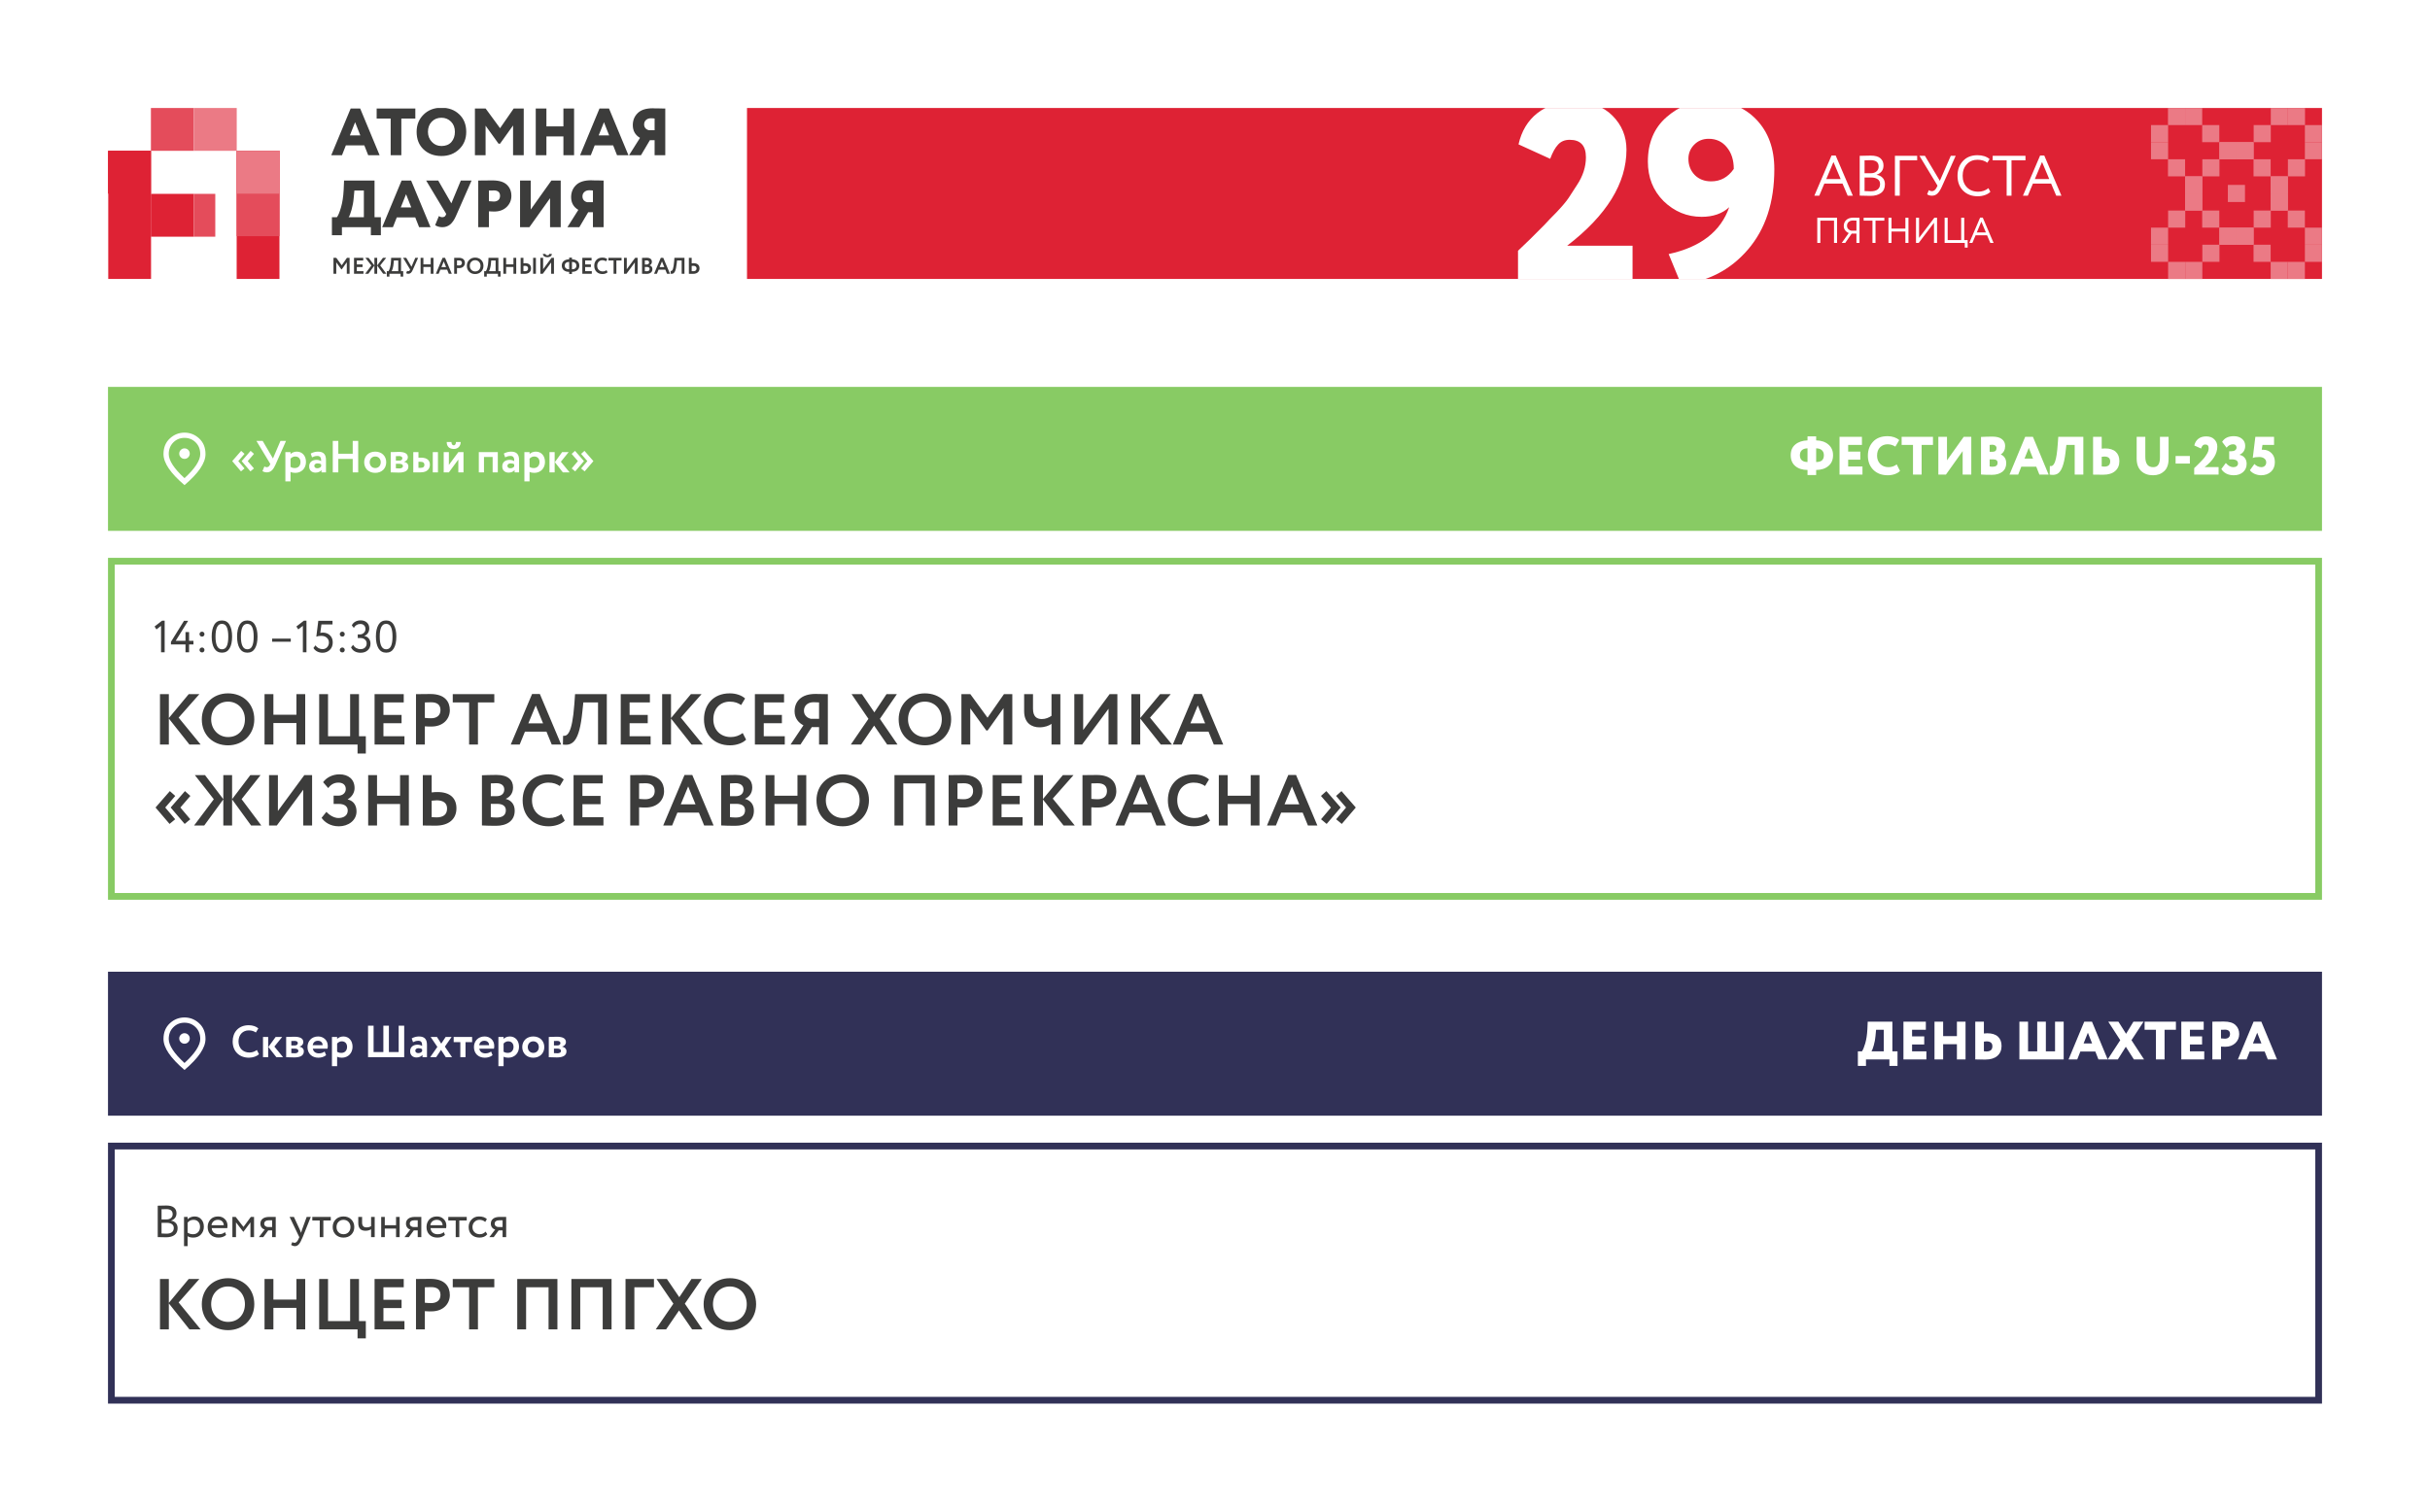 <?xml version="1.0" encoding="UTF-8"?> <svg xmlns="http://www.w3.org/2000/svg" width="1080" height="672" viewBox="0 0 1080 672" fill="none"><rect width="1080" height="672" fill="white"></rect><g clip-path="url(#clip0_96_1777)"><path d="M67.135 67H48.11V124H67.135V67Z" fill="#DE2234"></path><path d="M67.072 67.048H48V86.095H67.072V67.048Z" fill="#DE2234"></path><path d="M86.144 48H67.072V67.047H86.144V48Z" fill="#E44C5B"></path><path d="M86.144 86.184H67.072V105.231H86.144V86.184Z" fill="#DE2234"></path><path d="M124.209 67H105.184V124H124.209V67Z" fill="#DE2234"></path><path d="M124.209 67H105.184V105H124.209V67Z" fill="#E44C5B"></path><path d="M124.289 67.048H105.217V86.095H124.289V67.048Z" fill="#EB7A85"></path><path d="M105.217 48H86.144V67.047H105.217V48Z" fill="#EB7A85"></path><path d="M95.681 86.184H86.144V105.231H95.681V86.184Z" fill="#E44C5B"></path><path d="M151.996 68.999H147.224L155.848 48.253H160.087L168.711 68.999H163.643L161.924 64.642H153.715L151.996 68.999ZM160.146 60.196L157.834 54.328L155.493 60.196H160.146ZM173.628 52.698H167.404V48.253H184.593V52.698H178.37V68.999H173.628V52.698ZM185.166 58.626C185.166 55.563 186.184 53.014 188.219 50.979C190.274 48.924 192.931 47.897 196.191 47.897C199.432 47.897 202.069 48.875 204.104 50.831C206.179 52.787 207.216 55.385 207.216 58.626C207.216 61.747 206.169 64.316 204.075 66.331C202 68.347 199.372 69.354 196.191 69.354C192.971 69.354 190.323 68.376 188.249 66.42C186.194 64.464 185.166 61.866 185.166 58.626ZM190.205 58.626C190.205 60.384 190.788 61.876 191.953 63.101C193.099 64.306 194.512 64.909 196.191 64.909C198.088 64.909 199.56 64.326 200.607 63.16C201.655 61.955 202.178 60.443 202.178 58.626C202.178 56.749 201.605 55.237 200.459 54.091C199.293 52.925 197.871 52.343 196.191 52.343C194.453 52.343 193.02 52.925 191.894 54.091C190.768 55.257 190.205 56.768 190.205 58.626ZM215.818 68.999H211.076V48.253H215.847L222.249 56.995L228.295 48.253H232.77V68.999H228.028V55.78L222.249 63.871H221.567L215.818 55.869V68.999ZM255.149 68.999H250.407V60.641H242.85V68.999H238.108V48.253H242.85V56.195H250.407V48.253H255.149V68.999ZM262.585 68.999H257.813L266.437 48.253H270.675L279.3 68.999H274.232L272.513 64.642H264.304L262.585 68.999ZM270.735 60.196L268.423 54.328L266.082 60.196H270.735ZM295.678 68.999H290.936V62.33H288.831L284.89 68.999H279.585L284.445 61.293C282.311 60.028 281.244 58.142 281.244 55.632C281.244 53.479 281.975 51.691 283.437 50.268C284.88 48.845 287.122 48.134 290.165 48.134C290.303 48.134 290.491 48.144 290.728 48.164C290.965 48.164 291.301 48.174 291.736 48.193C292.19 48.193 292.595 48.193 292.951 48.193C293.326 48.193 293.731 48.203 294.166 48.223C294.601 48.223 294.927 48.233 295.144 48.253C295.381 48.253 295.559 48.253 295.678 48.253V68.999ZM288.446 57.885H290.936V52.698C290.6 52.619 290.027 52.58 289.217 52.58C288.387 52.58 287.685 52.837 287.112 53.35C286.559 53.844 286.283 54.496 286.283 55.306C286.283 55.998 286.48 56.571 286.875 57.025C287.271 57.46 287.794 57.746 288.446 57.885Z" fill="#3C3C3B"></path><path d="M151.966 104.565H147.52V96.563H149.743C150.336 95.773 150.939 94.321 151.551 92.207C152.183 90.053 152.579 87.455 152.737 84.412L152.914 80.263H166.459V96.563H169.274V104.565H164.829V101.009H151.966V104.565ZM157.508 84.708L157.182 88.206C157.044 89.865 156.728 91.564 156.234 93.303C155.76 94.983 155.335 96.069 154.959 96.563H161.717V84.708H157.508ZM174.629 101.009H169.857L178.481 80.263H182.72L191.344 101.009H186.276L184.557 96.652H176.348L174.629 101.009ZM182.779 92.207L180.467 86.338L178.126 92.207H182.779ZM204.811 80.263H209.583L202.618 96.089C201.887 97.769 201.028 99.013 200.04 99.823C199.072 100.614 197.906 101.009 196.543 101.009C195.97 101.009 195.377 100.92 194.764 100.742C194.152 100.544 193.698 100.327 193.401 100.09L195.061 96.059C195.575 96.395 196.059 96.563 196.513 96.563C197.284 96.563 197.797 96.287 198.054 95.733L198.321 95.111L189.4 80.263H194.764L200.603 90.399L204.811 80.263ZM217.294 93.955V101.009H212.552V80.263C213.461 80.263 214.458 80.253 215.545 80.233C216.652 80.213 217.768 80.204 218.894 80.204C221.818 80.204 223.952 80.856 225.296 82.16C226.619 83.424 227.281 85.064 227.281 87.079C227.281 89.016 226.58 90.665 225.177 92.029C223.774 93.372 221.917 94.044 219.605 94.044C218.578 94.044 217.807 94.014 217.294 93.955ZM219.368 84.649C219.348 84.649 219.26 84.659 219.102 84.679C218.943 84.679 218.696 84.689 218.361 84.708C218.025 84.708 217.669 84.708 217.294 84.708V89.45C218.123 89.549 218.845 89.599 219.457 89.599C220.267 89.599 220.929 89.391 221.443 88.976C221.976 88.541 222.243 87.899 222.243 87.05C222.243 85.449 221.285 84.649 219.368 84.649ZM244.469 88.117L235.282 101.009H231.133V80.263H235.875V93.155L245.062 80.263H249.211V101.009H244.469V88.117ZM268.269 101.009H263.527V94.341H261.423L257.481 101.009H252.176L257.037 93.303C254.903 92.039 253.836 90.152 253.836 87.642C253.836 85.489 254.567 83.701 256.029 82.278C257.471 80.856 259.714 80.144 262.757 80.144C262.895 80.144 263.083 80.154 263.32 80.174C263.557 80.174 263.893 80.184 264.327 80.204C264.782 80.204 265.187 80.204 265.542 80.204C265.918 80.204 266.323 80.213 266.758 80.233C267.192 80.233 267.518 80.243 267.736 80.263C267.973 80.263 268.151 80.263 268.269 80.263V101.009ZM261.038 89.895H263.527V84.708C263.191 84.629 262.618 84.59 261.808 84.59C260.978 84.59 260.277 84.847 259.704 85.36C259.151 85.854 258.874 86.506 258.874 87.317C258.874 88.008 259.072 88.581 259.467 89.035C259.862 89.47 260.386 89.757 261.038 89.895Z" fill="#3C3C3B"></path><path d="M148.207 121.721V114.63H149.463L151.884 117.943L154.194 114.63H155.369V121.721H154.133V116.595L151.894 119.746H151.712L149.453 116.626V121.721H148.207ZM157.338 121.721V114.63H161.441V115.795H158.585V117.558H161.138V118.723H158.585V120.556H161.543V121.721H157.338ZM165.06 118.024L162.396 114.63H163.824L166.397 118.014V114.63H167.633V118.014L170.197 114.63H171.635L168.971 118.014L171.747 121.721H170.308L167.633 118.044V121.721H166.397V118.044L163.713 121.721H162.284L165.06 118.024ZM171.921 122.988V120.556H172.681C172.89 120.3 173.11 119.776 173.339 118.986C173.576 118.189 173.721 117.21 173.775 116.048L173.846 114.63H178.243V120.556H179.205V122.988H178.04V121.721H173.086V122.988H171.921ZM174.94 117.031C174.879 117.862 174.754 118.608 174.565 119.27C174.376 119.932 174.204 120.361 174.049 120.556H177.007V115.795H175.051L174.94 117.031ZM185.829 114.63L183.418 120.07C183.168 120.631 182.891 121.046 182.588 121.316C182.284 121.586 181.919 121.721 181.493 121.721C181.081 121.721 180.757 121.627 180.521 121.438L180.956 120.384C181.125 120.499 181.301 120.556 181.483 120.556C181.794 120.556 182.027 120.391 182.182 120.06L182.284 119.817L179.153 114.63H180.561L182.881 118.591L184.573 114.63H185.829ZM191.418 121.721V118.692H188.176V121.721H186.93V114.63H188.176V117.527H191.418V114.63H192.654V121.721H191.418ZM193.705 121.721L196.704 114.61H197.798L200.797 121.721H199.47L198.73 119.908H195.701L194.961 121.721H193.705ZM197.221 116.22L196.177 118.743H198.254L197.221 116.22ZM203.105 121.721H201.859V114.63C201.981 114.63 202.301 114.626 202.821 114.62C203.348 114.613 203.699 114.61 203.875 114.61C204.375 114.61 204.807 114.674 205.172 114.802C205.543 114.924 205.83 115.096 206.033 115.319C206.236 115.535 206.384 115.775 206.479 116.038C206.573 116.295 206.621 116.578 206.621 116.889C206.621 117.531 206.391 118.074 205.932 118.52C205.472 118.966 204.838 119.189 204.027 119.189C203.615 119.189 203.308 119.179 203.105 119.158V121.721ZM203.997 115.775C203.848 115.775 203.551 115.781 203.105 115.795V117.973C203.429 118.007 203.723 118.024 203.987 118.024C204.378 118.024 204.696 117.929 204.939 117.74C205.182 117.544 205.304 117.257 205.304 116.879C205.304 116.143 204.868 115.775 203.997 115.775ZM207.486 118.176C207.486 117.136 207.83 116.268 208.519 115.572C209.215 114.87 210.1 114.518 211.174 114.518C212.241 114.518 213.122 114.856 213.818 115.531C214.52 116.207 214.871 117.088 214.871 118.176C214.871 119.236 214.52 120.111 213.818 120.8C213.115 121.488 212.234 121.833 211.174 121.833C210.106 121.833 209.225 121.495 208.529 120.82C207.834 120.144 207.486 119.263 207.486 118.176ZM208.803 118.176C208.803 118.885 209.029 119.479 209.482 119.959C209.941 120.431 210.505 120.668 211.174 120.668C211.903 120.668 212.48 120.431 212.906 119.959C213.338 119.486 213.554 118.892 213.554 118.176C213.554 117.446 213.325 116.848 212.865 116.382C212.413 115.916 211.849 115.683 211.174 115.683C210.491 115.683 209.924 115.916 209.472 116.382C209.026 116.848 208.803 117.446 208.803 118.176ZM215.185 122.988V120.556H215.945C216.154 120.3 216.374 119.776 216.603 118.986C216.84 118.189 216.985 117.21 217.039 116.048L217.11 114.63H221.507V120.556H222.469V122.988H221.304V121.721H216.35V122.988H215.185ZM218.204 117.031C218.143 117.862 218.018 118.608 217.829 119.27C217.64 119.932 217.468 120.361 217.313 120.556H220.271V115.795H218.316L218.204 117.031ZM228.192 121.721V118.692H224.95V121.721H223.704V114.63H224.95V117.527H228.192V114.63H229.428V121.721H228.192ZM236.943 121.721V114.63H238.179V121.721H236.943ZM233.326 118.176C233.184 118.176 232.955 118.193 232.637 118.226V120.546C232.684 120.546 232.752 120.55 232.84 120.556C232.928 120.563 233.009 120.57 233.083 120.577C233.157 120.577 233.231 120.577 233.306 120.577C234.238 120.577 234.704 120.161 234.704 119.331C234.704 118.952 234.582 118.665 234.339 118.469C234.103 118.274 233.765 118.176 233.326 118.176ZM232.637 114.63V117.061C232.9 117.027 233.164 117.011 233.427 117.011C234.285 117.011 234.93 117.213 235.362 117.618C235.801 118.024 236.021 118.584 236.021 119.3C236.021 120.057 235.768 120.654 235.261 121.093C234.754 121.526 234.052 121.742 233.154 121.742C232.911 121.742 232.583 121.738 232.171 121.732C231.766 121.725 231.506 121.721 231.391 121.721V114.63H232.637ZM241.241 121.721H240.147V114.63H241.393V119.675L245.111 114.63H246.205V121.721H244.959V116.686L241.241 121.721ZM241.271 112.908H242.436C242.517 113.299 242.804 113.495 243.297 113.495C243.804 113.495 244.074 113.299 244.108 112.908H245.273C245.259 113.34 245.067 113.691 244.695 113.961C244.324 114.225 243.858 114.356 243.297 114.356C242.696 114.356 242.217 114.225 241.859 113.961C241.501 113.698 241.305 113.347 241.271 112.908ZM252.961 121.802V120.86C251.969 120.86 251.175 120.617 250.581 120.131C249.986 119.638 249.689 118.952 249.689 118.074C249.689 117.203 249.986 116.524 250.581 116.038C251.175 115.552 251.969 115.302 252.961 115.288V114.549H254.207V115.288C255.194 115.302 255.984 115.555 256.578 116.048C257.179 116.541 257.48 117.217 257.48 118.074C257.48 118.946 257.179 119.628 256.578 120.121C255.984 120.607 255.194 120.854 254.207 120.86V121.802H252.961ZM256.163 118.074C256.163 117.581 255.997 117.186 255.666 116.889C255.335 116.592 254.849 116.44 254.207 116.433V119.716C255.511 119.702 256.163 119.155 256.163 118.074ZM251.006 118.074C251.006 118.601 251.175 119.006 251.513 119.29C251.85 119.567 252.333 119.709 252.961 119.716V116.433C252.326 116.44 251.84 116.592 251.502 116.889C251.172 117.186 251.006 117.581 251.006 118.074ZM258.816 121.721V114.63H262.919V115.795H260.062V117.558H262.615V118.723H260.062V120.556H263.02V121.721H258.816ZM269.567 120.1L270.043 121.033C269.82 121.269 269.499 121.461 269.08 121.61C268.668 121.759 268.233 121.833 267.773 121.833C266.686 121.833 265.805 121.499 265.129 120.83C264.454 120.161 264.116 119.277 264.116 118.176C264.116 117.115 264.437 116.241 265.079 115.552C265.72 114.863 266.608 114.518 267.743 114.518C268.655 114.518 269.374 114.758 269.901 115.238L269.344 116.16C268.864 115.842 268.331 115.683 267.743 115.683C267.074 115.683 266.52 115.91 266.081 116.362C265.649 116.815 265.433 117.419 265.433 118.176C265.433 118.912 265.659 119.513 266.112 119.979C266.571 120.438 267.162 120.668 267.885 120.668C268.513 120.668 269.073 120.479 269.567 120.1ZM270.4 115.795V114.63H276.246V115.795H273.946V121.721H272.7V115.795H270.4ZM278.42 121.721H277.326V114.63H278.572V119.675L282.29 114.63H283.385V121.721H282.138V116.686L278.42 121.721ZM285.35 121.711V114.65C286.012 114.616 286.694 114.599 287.396 114.599C288.2 114.599 288.788 114.762 289.159 115.086C289.537 115.403 289.726 115.825 289.726 116.352C289.726 117.108 289.389 117.645 288.713 117.963V117.983C289.085 118.078 289.385 118.263 289.615 118.54C289.845 118.817 289.959 119.182 289.959 119.634C289.959 120.337 289.716 120.867 289.23 121.225C288.751 121.583 288.116 121.762 287.325 121.762C286.468 121.762 285.809 121.745 285.35 121.711ZM287.477 118.672H286.596V120.546C286.88 120.58 287.153 120.597 287.417 120.597C288.281 120.597 288.713 120.256 288.713 119.574C288.713 119.277 288.605 119.054 288.389 118.905C288.173 118.75 287.869 118.672 287.477 118.672ZM287.376 115.764C287.079 115.764 286.819 115.775 286.596 115.795V117.588H287.437C287.748 117.588 288.001 117.51 288.197 117.355C288.393 117.193 288.49 116.957 288.49 116.646C288.49 116.362 288.389 116.146 288.187 115.997C287.991 115.842 287.721 115.764 287.376 115.764ZM290.691 121.721L293.69 114.61H294.784L297.782 121.721H296.455L295.716 119.908H292.687L291.947 121.721H290.691ZM294.206 116.22L293.163 118.743H295.24L294.206 116.22ZM302.969 121.721V115.795H300.903L300.761 117.132C300.68 117.943 300.575 118.635 300.447 119.209C300.318 119.783 300.177 120.242 300.021 120.587C299.866 120.931 299.68 121.195 299.464 121.377C299.255 121.559 299.035 121.674 298.805 121.721C298.583 121.762 298.323 121.762 298.025 121.721L298.056 120.485C298.191 120.506 298.306 120.502 298.4 120.475C298.502 120.442 298.62 120.344 298.755 120.182C298.89 120.019 299.005 119.786 299.099 119.483C299.201 119.179 299.299 118.736 299.393 118.155C299.494 117.568 299.575 116.865 299.636 116.048L299.738 114.63H304.205V121.721H302.969ZM308.121 118.176C307.966 118.176 307.729 118.193 307.412 118.226V120.546C307.858 120.567 308.087 120.577 308.101 120.577C309.087 120.577 309.58 120.161 309.58 119.331C309.58 118.946 309.448 118.659 309.185 118.469C308.928 118.274 308.574 118.176 308.121 118.176ZM307.412 114.63V117.061C307.675 117.027 307.945 117.011 308.222 117.011C309.114 117.011 309.782 117.213 310.228 117.618C310.674 118.024 310.897 118.584 310.897 119.3C310.897 120.057 310.64 120.654 310.127 121.093C309.614 121.526 308.891 121.742 307.959 121.742C307.709 121.742 307.375 121.738 306.956 121.732C306.544 121.725 306.281 121.721 306.166 121.721V114.63H307.412Z" fill="#3C3C3B"></path><g clip-path="url(#clip1_96_1777)"><rect width="700" height="76" transform="translate(332 48)" fill="#DE2234"></rect><path d="M1032 108.798H1024.39V116.399H1032V108.798Z" fill="#EB7A85"></path><path d="M1032 101.197H1024.39V108.798H1032V101.197Z" fill="#EB7A85"></path><path d="M1009.18 108.798H1001.57V116.399H1009.18V108.798Z" fill="#EB7A85"></path><path d="M963.607 63.202H956V70.803H963.607V63.202Z" fill="#EB7A85"></path><path d="M963.607 55.601H956V63.202H963.607V55.601Z" fill="#EB7A85"></path><path d="M1001.57 101.197H993.965V108.798H1001.57V101.197Z" fill="#EB7A85"></path><path d="M1024.39 116.399H1016.79V124H1024.39V116.399Z" fill="#EB7A85"></path><path d="M1024.39 93.596H1016.79V101.197H1024.39V93.596Z" fill="#EB7A85"></path><path d="M986.358 55.601H978.751V63.202H986.358V55.601Z" fill="#EB7A85"></path><path d="M978.76 48H971.153V55.601H978.76V48Z" fill="#EB7A85"></path><path d="M971.154 48H963.547V55.601H971.154V48Z" fill="#EB7A85"></path><path d="M1016.79 86.005H1009.18V93.606H1016.79V86.005Z" fill="#EB7A85"></path><path d="M993.964 63.202H986.357V70.803H993.964V63.202Z" fill="#EB7A85"></path><path d="M993.964 101.197H986.357V108.798H993.964V101.197Z" fill="#EB7A85"></path><path d="M978.76 86.005H971.153V93.606H978.76V86.005Z" fill="#EB7A85"></path><path d="M978.76 78.404H971.153V86.005H978.76V78.404Z" fill="#EB7A85"></path><path d="M986.358 93.596H978.751V101.197H986.358V93.596Z" fill="#EB7A85"></path><path d="M971.154 70.803H963.547V78.404H971.154V70.803Z" fill="#EB7A85"></path><path d="M1016.79 78.404H1009.18V86.005H1016.79V78.404Z" fill="#EB7A85"></path><path d="M1001.57 63.202H993.965V70.803H1001.57V63.202Z" fill="#EB7A85"></path><path d="M1009.18 70.803H1001.57V78.404H1009.18V70.803Z" fill="#EB7A85"></path><path d="M1016.79 116.399H1009.18V124H1016.79V116.399Z" fill="#EB7A85"></path><path d="M963.607 108.798H956V116.399H963.607V108.798Z" fill="#EB7A85"></path><path d="M963.607 101.197H956V108.798H963.607V101.197Z" fill="#EB7A85"></path><path d="M986.428 108.798H978.821V116.399H986.428V108.798Z" fill="#EB7A85"></path><path d="M1032 63.202H1024.39V70.803H1032V63.202Z" fill="#EB7A85"></path><path d="M1032 55.601H1024.39V63.202H1032V55.601Z" fill="#EB7A85"></path><path d="M994.025 101.197H986.418V108.798H994.025V101.197Z" fill="#EB7A85"></path><path d="M971.214 116.399H963.607V124H971.214V116.399Z" fill="#EB7A85"></path><path d="M971.214 93.596H963.607V101.197H971.214V93.596Z" fill="#EB7A85"></path><path d="M1009.24 55.601H1001.63V63.202H1009.24V55.601Z" fill="#EB7A85"></path><path d="M1016.85 48H1009.24V55.601H1016.85V48Z" fill="#EB7A85"></path><path d="M1024.45 48H1016.85V55.601H1024.45V48Z" fill="#EB7A85"></path><path d="M978.821 86.005H971.214V93.606H978.821V86.005Z" fill="#EB7A85"></path><path d="M1001.63 63.202H994.025V70.803H1001.63V63.202Z" fill="#EB7A85"></path><path d="M1001.63 101.197H994.025V108.798H1001.63V101.197Z" fill="#EB7A85"></path><path d="M1016.85 86.005H1009.24V93.606H1016.85V86.005Z" fill="#EB7A85"></path><path d="M1016.85 78.404H1009.24V86.005H1016.85V78.404Z" fill="#EB7A85"></path><path d="M1009.24 93.596H1001.63V101.197H1009.24V93.596Z" fill="#EB7A85"></path><path d="M997.768 82.205H990.161V89.806H997.768V82.205Z" fill="#EB7A85"></path><path d="M1024.45 70.803H1016.85V78.404H1024.45V70.803Z" fill="#EB7A85"></path><path d="M978.821 78.404H971.214V86.005H978.821V78.404Z" fill="#EB7A85"></path><path d="M994.025 63.202H986.418V70.803H994.025V63.202Z" fill="#EB7A85"></path><path d="M986.428 70.803H978.821V78.404H986.428V70.803Z" fill="#EB7A85"></path><path d="M978.821 116.399H971.214V124H978.821V116.399Z" fill="#EB7A85"></path><path d="M815.12 108V98.08H809.04V108H807.68V96.8H816.48V108H815.12ZM825.084 108V103.84H822.988L820.092 108H818.556L821.66 103.6C821.031 103.344 820.503 102.944 820.076 102.4C819.66 101.856 819.452 101.211 819.452 100.464C819.452 99.387 819.82 98.501 820.556 97.808C821.292 97.104 822.38 96.752 823.82 96.752C824.076 96.752 824.524 96.763 825.164 96.784C825.804 96.795 826.231 96.8 826.444 96.8V108H825.084ZM822.828 102.56H825.084V98.08C824.348 98.048 823.842 98.032 823.564 98.032C822.722 98.032 822.066 98.251 821.596 98.688C821.127 99.125 820.892 99.691 820.892 100.384C820.892 100.949 821.084 101.435 821.468 101.84C821.852 102.235 822.306 102.475 822.828 102.56ZM828.285 98.08V96.8H837.485V98.08H833.565V108H832.205V98.08H828.285ZM846.841 108V102.928H840.681V108H839.321V96.8H840.681V101.648H846.841V96.8H848.201V108H846.841ZM852.755 108H851.555V96.8H852.915V105.76L859.715 96.8H860.915V108H859.555V99.04L852.755 108ZM864.274 108V96.8H865.634V106.72H871.634V96.8H872.994V106.72H874.514V110.08H873.234V108H864.274ZM875.24 108L880.056 96.736H881.224L886.04 108H884.584L883.144 104.608H878.04L876.616 108H875.24ZM880.6 98.544L878.584 103.328H882.616L880.6 98.544Z" fill="white"></path><path d="M806.38 87L814.012 69.151H815.863L823.494 87H821.187L818.905 81.625H810.817L808.561 87H806.38ZM814.874 72.016L811.679 79.597H818.068L814.874 72.016ZM826.539 86.975V69.278C829.175 69.21 830.798 69.176 831.407 69.176C833.401 69.176 834.846 69.573 835.742 70.368C836.655 71.162 837.111 72.227 837.111 73.562C837.111 74.627 836.832 75.506 836.275 76.199C835.717 76.875 834.982 77.365 834.069 77.67V77.721C835.201 77.906 836.097 78.363 836.756 79.09C837.416 79.799 837.745 80.746 837.745 81.929C837.745 83.653 837.154 84.946 835.97 85.808C834.804 86.653 833.249 87.076 831.305 87.076C829.514 87.076 827.925 87.042 826.539 86.975ZM831.559 78.912H828.694V84.946C829.471 85.014 830.384 85.048 831.432 85.048C832.767 85.048 833.79 84.777 834.5 84.236C835.227 83.679 835.59 82.867 835.59 81.802C835.59 80.873 835.235 80.163 834.525 79.673C833.832 79.166 832.843 78.912 831.559 78.912ZM831.356 71.204C830.849 71.204 829.961 71.23 828.694 71.281V77.011H831.533C832.514 77.011 833.325 76.749 833.967 76.225C834.627 75.701 834.956 74.974 834.956 74.044C834.956 72.151 833.756 71.204 831.356 71.204ZM842.187 87V69.252H852.075V71.281H844.342V87H842.187ZM869.202 69.252L863.067 82.943C862.441 84.346 861.782 85.377 861.089 86.037C860.413 86.679 859.602 87 858.655 87C857.759 87 857.041 86.789 856.5 86.366L857.261 84.541C857.7 84.845 858.156 84.997 858.63 84.997C859.509 84.997 860.235 84.397 860.81 83.197L861.114 82.538L853.077 69.252H855.511L862.154 80.383L867.022 69.252H869.202ZM883.751 83.653L884.613 85.276C884.021 85.884 883.218 86.366 882.204 86.721C881.19 87.076 880.125 87.254 879.009 87.254C876.339 87.254 874.167 86.425 872.493 84.769C870.837 83.096 870.009 80.881 870.009 78.126C870.009 75.506 870.803 73.334 872.392 71.61C873.998 69.869 876.153 68.999 878.857 68.999C881.122 68.999 882.922 69.573 884.258 70.723L883.269 72.345C882.086 71.466 880.624 71.027 878.883 71.027C876.956 71.027 875.375 71.686 874.141 73.005C872.908 74.323 872.291 76.03 872.291 78.126C872.291 80.239 872.924 81.955 874.192 83.273C875.477 84.575 877.15 85.225 879.212 85.225C880.953 85.225 882.466 84.701 883.751 83.653ZM885.633 71.281V69.252H900.212V71.281H894V87H891.845V71.281H885.633ZM899.081 87L906.712 69.151H908.563L916.195 87H913.887L911.605 81.625H903.518L901.261 87H899.081ZM907.574 72.016L904.38 79.597H910.769L907.574 72.016Z" fill="white"></path><path d="M725.578 125H674.671V111.485C674.746 111.41 676.585 109.645 680.189 106.191L686.384 99.997C687.735 98.495 689.537 96.618 691.79 94.365C694.343 91.662 696.145 89.522 697.196 87.945L700.913 82.201C703.541 78.222 704.855 74.13 704.855 69.925C704.855 64.744 702.452 62.154 697.647 62.154C695.469 62.154 693.742 62.867 692.466 64.294C691.189 65.645 690.025 67.748 688.974 70.601L674.896 64.181C676.247 58.249 679.026 53.632 683.23 50.328C687.51 46.949 692.991 45.26 699.674 45.26C706.957 45.26 712.626 47.325 716.681 51.454C720.81 55.584 722.875 60.614 722.875 66.546C722.875 81.488 714.09 95.717 696.52 109.232H725.578V125ZM788.589 75.219C788.589 89.935 784.685 101.836 776.876 110.922C769.067 120.007 759.156 125.15 747.142 126.352L741.623 112.949C755.814 109.87 764.787 102.925 768.541 92.113C765.463 94.966 761.371 96.393 756.265 96.393C749.808 96.393 744.176 94.065 739.371 89.41C734.715 84.754 732.388 78.898 732.388 71.84C732.388 63.505 735.128 56.935 740.61 52.13C746.166 47.249 752.473 44.809 759.531 44.809C768.241 44.809 775.261 47.587 780.592 53.144C785.923 58.7 788.589 66.058 788.589 75.219ZM770.569 75.106C770.569 71.201 769.555 68.01 767.528 65.533C765.5 62.98 762.797 61.703 759.418 61.703C756.79 61.703 754.613 62.604 752.886 64.406C751.234 66.133 750.408 68.198 750.408 70.601C750.408 73.454 751.347 75.857 753.224 77.809C755.101 79.686 757.541 80.625 760.545 80.625C764.674 80.625 768.016 78.785 770.569 75.106Z" fill="white"></path></g></g><rect width="984" height="64" transform="translate(48 172)" fill="#88CB64"></rect><path d="M82 204C82.641 204 83.191 203.771 83.648 203.315C84.105 202.858 84.333 202.308 84.333 201.667C84.333 201.025 84.105 200.476 83.648 200.019C83.191 199.562 82.641 199.333 82 199.333C81.358 199.333 80.809 199.562 80.352 200.019C79.895 200.476 79.666 201.025 79.666 201.667C79.666 202.308 79.895 202.858 80.352 203.315C80.809 203.771 81.358 204 82 204ZM82 212.575C84.372 210.397 86.132 208.419 87.279 206.64C88.426 204.86 89 203.28 89 201.9C89 199.78 88.324 198.045 86.973 196.694C85.621 195.342 83.964 194.667 82 194.667C80.036 194.667 78.378 195.342 77.027 196.694C75.675 198.045 75 199.78 75 201.9C75 203.28 75.573 204.86 76.721 206.64C77.868 208.419 79.628 210.397 82 212.575ZM82 215.667C78.869 213.003 76.531 210.528 74.985 208.244C73.439 205.959 72.666 203.844 72.666 201.9C72.666 198.983 73.605 196.66 75.481 194.929C77.358 193.199 79.53 192.333 82 192.333C84.469 192.333 86.642 193.199 88.519 194.929C90.395 196.66 91.333 198.983 91.333 201.9C91.333 203.844 90.56 205.959 89.014 208.244C87.469 210.528 85.13 213.003 82 215.667Z" fill="white"></path><path d="M111.303 209.56L107.443 205.04V204.96L111.383 200.44L112.883 201.78L110.103 205L112.863 208.26L111.303 209.56ZM107.103 209.56L103.243 205.04V204.96L107.183 200.44L108.683 201.78L105.903 205L108.663 208.26L107.103 209.56ZM127.134 196L122.374 206.74C121.414 208.88 120.314 210 118.574 210C117.854 210 117.034 209.74 116.654 209.44L117.514 207.36C117.894 207.62 118.154 207.7 118.554 207.7C119.214 207.7 119.654 207.32 119.934 206.72L120.134 206.24L113.954 196H116.734L121.314 203.82L124.654 196H127.134ZM126.83 214V201H129.13V201.86C129.69 201.26 130.75 200.78 131.91 200.78C134.39 200.78 135.99 202.7 135.99 205.36C135.99 208.1 134.11 210.22 131.23 210.22C130.43 210.22 129.65 210.08 129.13 209.78V214H126.83ZM131.19 202.94C130.41 202.94 129.69 203.3 129.13 203.92V207.56C129.75 207.96 130.27 208.08 131.03 208.08C132.63 208.08 133.55 206.92 133.55 205.42C133.55 203.98 132.71 202.94 131.19 202.94ZM138.682 203.32L138.102 201.64C138.882 201.18 140.102 200.78 141.282 200.78C143.942 200.78 144.882 202.14 144.882 204.52V210H142.882V208.96C142.402 209.64 141.442 210.12 140.222 210.12C138.582 210.12 137.402 209.1 137.402 207.36C137.402 205.38 138.862 204.44 140.682 204.44C141.482 204.44 142.282 204.7 142.722 205.02C142.782 203.52 142.382 202.7 141.042 202.7C140.002 202.7 139.342 203.02 138.682 203.32ZM140.982 208.18C141.942 208.18 142.442 207.76 142.722 207.36V206.44C142.322 206.14 141.802 206 141.142 206C140.382 206 139.702 206.36 139.702 207.12C139.702 207.8 140.262 208.18 140.982 208.18ZM156.76 210V204.02H150.36V210H147.9V196H150.36V201.72H156.76V196H159.2V210H156.76ZM161.856 205.5C161.856 202.8 163.776 200.78 166.756 200.78C169.736 200.78 171.656 202.8 171.656 205.5C171.656 208.2 169.736 210.22 166.756 210.22C163.776 210.22 161.856 208.2 161.856 205.5ZM164.316 205.5C164.316 207 165.356 208.08 166.756 208.08C168.176 208.08 169.216 207.06 169.216 205.5C169.216 203.98 168.156 202.94 166.756 202.94C165.396 202.94 164.316 203.94 164.316 205.5ZM173.646 210V201C174.426 200.98 175.786 200.9 177.186 200.9C179.806 200.9 181.266 201.62 181.266 203.26C181.266 204.34 180.486 205.12 179.586 205.26V205.3C180.846 205.6 181.506 206.34 181.506 207.38C181.506 209.16 180.126 210.1 177.226 210.1C176.106 210.1 174.466 210 173.646 210ZM177.386 206.18H175.946V208.18C176.286 208.2 176.906 208.26 177.466 208.26C178.486 208.26 179.086 207.84 179.086 207.22C179.086 206.54 178.466 206.18 177.386 206.18ZM177.386 202.76C176.846 202.76 176.186 202.78 175.946 202.8V204.78H177.446C178.206 204.78 178.826 204.44 178.826 203.74C178.826 203.08 178.246 202.76 177.386 202.76ZM183.685 210V201H185.985V203.46H187.105C190.165 203.46 191.065 204.98 191.065 206.58C191.065 208.3 189.985 210 186.925 210H183.685ZM192.345 210V201H194.645V210H192.345ZM186.905 205.3H185.985V208H186.885C188.125 208 188.625 207.48 188.625 206.66C188.625 205.84 188.145 205.3 186.905 205.3ZM199.501 210H197.201V201H199.501V206.7L203.701 201H206.001V210H203.701V204.3L199.501 210ZM198.541 196.5H200.641C200.641 197.24 200.921 197.96 201.681 197.96C202.361 197.96 202.641 197.24 202.641 196.5H204.741C204.741 198.22 203.701 199.6 201.681 199.6C199.441 199.6 198.541 198.24 198.541 196.5ZM218.946 210V203.16H215.106V210H212.806V201H221.246V210H218.946ZM224.502 203.32L223.922 201.64C224.702 201.18 225.922 200.78 227.102 200.78C229.762 200.78 230.702 202.14 230.702 204.52V210H228.702V208.96C228.222 209.64 227.262 210.12 226.042 210.12C224.402 210.12 223.222 209.1 223.222 207.36C223.222 205.38 224.682 204.44 226.502 204.44C227.302 204.44 228.102 204.7 228.542 205.02C228.602 203.52 228.202 202.7 226.862 202.7C225.822 202.7 225.162 203.02 224.502 203.32ZM226.802 208.18C227.762 208.18 228.262 207.76 228.542 207.36V206.44C228.142 206.14 227.622 206 226.962 206C226.202 206 225.522 206.36 225.522 207.12C225.522 207.8 226.082 208.18 226.802 208.18ZM233.06 214V201H235.36V201.86C235.92 201.26 236.98 200.78 238.14 200.78C240.62 200.78 242.22 202.7 242.22 205.36C242.22 208.1 240.34 210.22 237.46 210.22C236.66 210.22 235.88 210.08 235.36 209.78V214H233.06ZM237.42 202.94C236.64 202.94 235.92 203.3 235.36 203.92V207.56C235.98 207.96 236.5 208.08 237.26 208.08C238.86 208.08 239.78 206.92 239.78 205.42C239.78 203.98 238.94 202.94 237.42 202.94ZM252.733 201L249.273 205.28L253.153 210H250.153L246.593 205.46L249.833 201H252.733ZM244.213 210V201H246.513V210H244.213ZM263.706 205.04L259.846 209.56L258.286 208.26L261.046 205L258.266 201.78L259.766 200.44L263.706 204.96V205.04ZM259.506 205.04L255.646 209.56L254.086 208.26L256.846 205L254.066 201.78L255.566 200.44L259.506 204.96V205.04Z" fill="white"></path><path d="M807.18 211.192H803.34V208.936C801.068 208.92 799.252 208.336 797.892 207.184C796.548 206.032 795.876 204.424 795.876 202.36C795.876 200.312 796.556 198.728 797.916 197.608C799.276 196.472 801.084 195.864 803.34 195.784V194.008H807.18V195.784C809.436 195.832 811.244 196.44 812.604 197.608C813.996 198.792 814.692 200.376 814.692 202.36C814.692 204.408 814.004 206.008 812.628 207.16C811.252 208.328 809.436 208.92 807.18 208.936V211.192ZM810.612 202.36C810.612 201.448 810.324 200.72 809.748 200.176C809.188 199.632 808.332 199.344 807.18 199.312V205.408C808.396 205.392 809.268 205.136 809.796 204.64C810.34 204.144 810.612 203.384 810.612 202.36ZM799.956 202.36C799.956 204.344 801.084 205.36 803.34 205.408V199.312C802.22 199.344 801.372 199.632 800.796 200.176C800.236 200.72 799.956 201.448 799.956 202.36ZM827.766 211H817.566V194.2H827.526V197.8H821.406V200.752H826.806V204.352H821.406V207.4H827.766V211ZM842.987 206.464L844.451 209.344C843.939 209.92 843.179 210.392 842.171 210.76C841.179 211.112 840.115 211.288 838.979 211.288C836.371 211.288 834.251 210.496 832.619 208.912C830.987 207.296 830.171 205.192 830.171 202.6C830.171 200.072 830.939 197.992 832.475 196.36C834.011 194.728 836.171 193.912 838.955 193.912C840.011 193.912 840.995 194.072 841.907 194.392C842.819 194.712 843.547 195.136 844.091 195.664L842.387 198.544C841.267 197.856 840.123 197.512 838.955 197.512C837.595 197.512 836.467 197.96 835.571 198.856C834.691 199.736 834.251 200.984 834.251 202.6C834.251 204.072 834.723 205.296 835.667 206.272C836.611 207.216 837.835 207.688 839.339 207.688C840.683 207.688 841.899 207.28 842.987 206.464ZM850.218 197.8H845.178V194.2H859.098V197.8H854.058V211H850.218V197.8ZM872.288 200.56L864.848 211H861.488V194.2H865.328V204.64L872.768 194.2H876.128V211H872.288V200.56ZM880.449 210.952V194.248C882.321 194.152 884.017 194.104 885.537 194.104C887.393 194.104 888.793 194.48 889.737 195.232C890.697 195.968 891.177 196.984 891.177 198.28C891.177 199.928 890.537 201.176 889.257 202.024V202.072C889.977 202.344 890.553 202.808 890.985 203.464C891.433 204.12 891.657 204.936 891.657 205.912C891.657 207.592 891.065 208.88 889.881 209.776C888.713 210.656 887.177 211.096 885.273 211.096C883.049 211.096 881.441 211.048 880.449 210.952ZM885.777 204.208H884.289V207.352C884.641 207.448 885.073 207.496 885.585 207.496C887.073 207.496 887.817 206.904 887.817 205.72C887.817 204.712 887.137 204.208 885.777 204.208ZM885.489 197.704C885.201 197.704 884.801 197.736 884.289 197.8V200.848H885.561C886.745 200.848 887.337 200.304 887.337 199.216C887.337 198.752 887.161 198.384 886.809 198.112C886.457 197.84 886.017 197.704 885.489 197.704ZM896.966 211H893.102L900.086 194.2H903.518L910.502 211H906.398L905.006 207.472H898.358L896.966 211ZM903.566 203.872L901.694 199.12L899.798 203.872H903.566ZM925.924 211H922.084V197.8H918.388L918.028 200.968C917.692 203.88 917.212 206.112 916.588 207.664C915.98 209.2 915.236 210.2 914.356 210.664C913.492 211.128 912.364 211.24 910.972 211L911.044 207.16C911.396 207.224 911.684 207.224 911.908 207.16C912.148 207.08 912.404 206.88 912.676 206.56C912.948 206.224 913.196 205.72 913.42 205.048C913.916 203.608 914.292 201.112 914.548 197.56L914.788 194.2H925.924V211ZM935.246 202.96C935.07 202.96 934.686 203 934.094 203.08V207.352C934.606 207.416 934.982 207.448 935.222 207.448C936.982 207.448 937.862 206.672 937.862 205.12C937.862 203.68 936.99 202.96 935.246 202.96ZM930.254 194.2H934.094V199.456C934.558 199.392 935.054 199.36 935.582 199.36C937.678 199.36 939.262 199.856 940.334 200.848C941.406 201.824 941.942 203.216 941.942 205.024C941.942 206.88 941.31 208.352 940.046 209.44C938.798 210.512 937.038 211.048 934.766 211.048C933.774 211.048 932.926 211.04 932.222 211.024C931.534 211.008 930.878 211 930.254 211V194.2ZM959.975 194.2H963.815V204.064C963.815 206.48 963.159 208.288 961.847 209.488C960.551 210.688 958.919 211.288 956.951 211.288C954.711 211.288 952.935 210.656 951.623 209.392C950.295 208.112 949.631 206.28 949.631 203.896V194.2H953.471V203.08C953.471 206.152 954.631 207.688 956.951 207.688C958.023 207.688 958.791 207.328 959.255 206.608C959.735 205.888 959.975 204.784 959.975 203.296V194.2ZM973.27 206.08H966.934V202.72H973.27V206.08ZM986.045 211H975.197V208.12C975.213 208.104 975.605 207.728 976.373 206.992L977.693 205.672C977.981 205.352 978.365 204.952 978.845 204.472C979.389 203.896 979.773 203.44 979.997 203.104L980.789 201.88C981.349 201.032 981.629 200.16 981.629 199.264C981.629 198.16 981.117 197.608 980.093 197.608C979.629 197.608 979.261 197.76 978.989 198.064C978.717 198.352 978.469 198.8 978.245 199.408L975.245 198.04C975.533 196.776 976.125 195.792 977.021 195.088C977.933 194.368 979.101 194.008 980.525 194.008C982.077 194.008 983.285 194.448 984.149 195.328C985.029 196.208 985.469 197.28 985.469 198.544C985.469 201.728 983.597 204.76 979.853 207.64H986.045V211ZM992.8 211.288C991.52 211.288 990.4 211.04 989.44 210.544C988.48 210.032 987.752 209.352 987.256 208.504L989.248 205.84C990.336 207.072 991.44 207.688 992.56 207.688C993.232 207.688 993.752 207.536 994.12 207.232C994.488 206.928 994.672 206.536 994.672 206.056C994.672 204.824 993.72 204.208 991.816 204.208H990.76V200.608H991.72C992.408 200.608 992.96 200.464 993.376 200.176C993.808 199.872 994.024 199.456 994.024 198.928C994.024 198.512 993.896 198.176 993.64 197.92C993.384 197.648 993 197.512 992.488 197.512C991.368 197.512 990.4 198.016 989.584 199.024L987.616 196.432C988.64 194.752 990.376 193.912 992.824 193.912C994.312 193.912 995.52 194.304 996.448 195.088C997.392 195.856 997.864 196.896 997.864 198.208C997.864 200.08 997.032 201.392 995.368 202.144V202.216C996.36 202.408 997.128 202.864 997.672 203.584C998.232 204.288 998.512 205.16 998.512 206.2C998.512 207.736 997.968 208.976 996.88 209.92C995.808 210.832 994.448 211.288 992.8 211.288ZM1001.23 203.608L1002.38 194.2H1010.69V197.8H1005.55L1005.21 199.936H1005.79C1007.29 199.936 1008.54 200.432 1009.53 201.424C1010.54 202.4 1011.05 203.728 1011.05 205.408C1011.05 207.232 1010.47 208.672 1009.32 209.728C1008.15 210.768 1006.69 211.288 1004.93 211.288C1003.98 211.288 1003.04 211.088 1002.09 210.688C1001.15 210.272 1000.44 209.72 999.959 209.032L1001.97 206.272C1002.31 206.672 1002.77 207.008 1003.34 207.28C1003.93 207.552 1004.49 207.688 1005.02 207.688C1005.66 207.688 1006.18 207.496 1006.58 207.112C1007 206.712 1007.21 206.2 1007.21 205.576C1007.21 204.856 1006.93 204.28 1006.37 203.848C1005.82 203.4 1005.07 203.176 1004.11 203.176C1002.78 203.176 1001.82 203.32 1001.23 203.608Z" fill="white"></path><rect x="49.5" y="249.5" width="981" height="149" stroke="#88CB64" stroke-width="3"></rect><path d="M69.54 279.82L68.7 278.52L72.06 275.92H73.18V290H71.58V278.22L69.54 279.82ZM84.038 290H82.438V286.5H75.978V285.36L81.778 276H83.618L78.078 284.9H82.438V281H84.038V284.9H85.978V286.5H84.038V290ZM88.674 281.88C88.674 281.6 88.781 281.353 88.994 281.14C89.221 280.927 89.494 280.82 89.814 280.82C90.094 280.82 90.341 280.927 90.554 281.14C90.768 281.353 90.874 281.6 90.874 281.88C90.874 282.2 90.774 282.473 90.574 282.7C90.374 282.913 90.121 283.02 89.814 283.02C89.494 283.02 89.221 282.913 88.994 282.7C88.781 282.473 88.674 282.2 88.674 281.88ZM88.674 288.92C88.674 288.64 88.781 288.393 88.994 288.18C89.221 287.967 89.494 287.86 89.814 287.86C90.094 287.86 90.341 287.967 90.554 288.18C90.768 288.393 90.874 288.64 90.874 288.92C90.874 289.24 90.774 289.513 90.574 289.74C90.374 289.953 90.121 290.06 89.814 290.06C89.494 290.06 89.221 289.953 88.994 289.74C88.781 289.513 88.674 289.24 88.674 288.92ZM103.16 283C103.16 285.267 102.78 287.027 102.02 288.28C101.274 289.533 100.154 290.16 98.66 290.16C97.154 290.16 96.007 289.52 95.221 288.24C94.46 286.947 94.081 285.2 94.081 283C94.081 280.813 94.454 279.073 95.201 277.78C95.96 276.487 97.1 275.84 98.621 275.84C100.154 275.84 101.287 276.487 102.02 277.78C102.78 279.06 103.16 280.8 103.16 283ZM98.66 288.66C99.634 288.66 100.34 288.193 100.78 287.26C101.234 286.327 101.46 284.907 101.46 283C101.46 281.107 101.227 279.693 100.76 278.76C100.307 277.813 99.594 277.34 98.621 277.34C96.727 277.34 95.781 279.227 95.781 283C95.781 286.773 96.74 288.66 98.66 288.66ZM114.45 283C114.45 285.267 114.07 287.027 113.31 288.28C112.563 289.533 111.443 290.16 109.95 290.16C108.443 290.16 107.296 289.52 106.51 288.24C105.75 286.947 105.37 285.2 105.37 283C105.37 280.813 105.743 279.073 106.49 277.78C107.25 276.487 108.39 275.84 109.91 275.84C111.443 275.84 112.576 276.487 113.31 277.78C114.07 279.06 114.45 280.8 114.45 283ZM109.95 288.66C110.923 288.66 111.63 288.193 112.07 287.26C112.523 286.327 112.75 284.907 112.75 283C112.75 281.107 112.516 279.693 112.05 278.76C111.596 277.813 110.883 277.34 109.91 277.34C108.016 277.34 107.07 279.227 107.07 283C107.07 286.773 108.03 288.66 109.95 288.66ZM129.232 285.3H120.952V283.9H129.232V285.3ZM132.567 279.82L131.727 278.52L135.087 275.92H136.207V290H134.607V278.22L132.567 279.82ZM140.585 283.04L141.465 276H147.785V277.6H142.865L142.345 281.38C142.665 281.287 143.039 281.24 143.465 281.24C144.759 281.24 145.819 281.64 146.645 282.44C147.472 283.227 147.885 284.273 147.885 285.58C147.885 286.98 147.445 288.1 146.565 288.94C145.685 289.78 144.605 290.2 143.325 290.2C142.499 290.2 141.719 290.013 140.985 289.64C140.252 289.267 139.692 288.747 139.305 288.08L140.225 286.9C140.545 287.42 140.992 287.833 141.565 288.14C142.152 288.447 142.752 288.6 143.365 288.6C144.165 288.6 144.832 288.32 145.365 287.76C145.912 287.187 146.185 286.48 146.185 285.64C146.185 284.787 145.872 284.08 145.245 283.52C144.632 282.96 143.812 282.68 142.785 282.68C141.945 282.68 141.212 282.8 140.585 283.04ZM151.018 281.88C151.018 281.6 151.125 281.353 151.338 281.14C151.565 280.927 151.838 280.82 152.158 280.82C152.438 280.82 152.685 280.927 152.898 281.14C153.111 281.353 153.218 281.6 153.218 281.88C153.218 282.2 153.118 282.473 152.918 282.7C152.718 282.913 152.465 283.02 152.158 283.02C151.838 283.02 151.565 282.913 151.338 282.7C151.125 282.473 151.018 282.2 151.018 281.88ZM151.018 288.92C151.018 288.64 151.125 288.393 151.338 288.18C151.565 287.967 151.838 287.86 152.158 287.86C152.438 287.86 152.685 287.967 152.898 288.18C153.111 288.393 153.218 288.64 153.218 288.92C153.218 289.24 153.118 289.513 152.918 289.74C152.718 289.953 152.465 290.06 152.158 290.06C151.838 290.06 151.565 289.953 151.338 289.74C151.125 289.513 151.018 289.24 151.018 288.92ZM160.264 290.2C159.278 290.2 158.411 289.993 157.664 289.58C156.931 289.167 156.384 288.573 156.024 287.8L156.944 286.66C157.264 287.273 157.718 287.753 158.304 288.1C158.891 288.433 159.524 288.6 160.204 288.6C161.044 288.6 161.711 288.367 162.204 287.9C162.711 287.433 162.964 286.827 162.964 286.08C162.964 285.333 162.698 284.74 162.164 284.3C161.644 283.86 160.958 283.64 160.104 283.64H159.004V282.04H160.004C160.658 282.04 161.218 281.813 161.684 281.36C162.178 280.907 162.424 280.327 162.424 279.62C162.424 278.927 162.218 278.387 161.804 278C161.404 277.6 160.851 277.4 160.144 277.4C158.878 277.4 157.918 277.98 157.264 279.14L156.364 278.04C156.684 277.333 157.184 276.787 157.864 276.4C158.558 276 159.358 275.8 160.264 275.8C161.438 275.8 162.371 276.12 163.064 276.76C163.771 277.4 164.124 278.26 164.124 279.34C164.124 280.113 163.938 280.793 163.564 281.38C163.191 281.967 162.651 282.407 161.944 282.7V282.76C162.771 282.893 163.431 283.273 163.924 283.9C164.418 284.527 164.664 285.273 164.664 286.14C164.664 287.367 164.251 288.353 163.424 289.1C162.611 289.833 161.558 290.2 160.264 290.2ZM176.149 283C176.149 285.267 175.769 287.027 175.009 288.28C174.262 289.533 173.142 290.16 171.649 290.16C170.142 290.16 168.995 289.52 168.209 288.24C167.449 286.947 167.069 285.2 167.069 283C167.069 280.813 167.442 279.073 168.189 277.78C168.949 276.487 170.089 275.84 171.609 275.84C173.142 275.84 174.275 276.487 175.009 277.78C175.769 279.06 176.149 280.8 176.149 283ZM171.649 288.66C172.622 288.66 173.329 288.193 173.769 287.26C174.222 286.327 174.449 284.907 174.449 283C174.449 281.107 174.215 279.693 173.749 278.76C173.295 277.813 172.582 277.34 171.609 277.34C169.715 277.34 168.769 279.227 168.769 283C168.769 286.773 169.729 288.66 171.649 288.66Z" fill="#3C3C3B"></path><path d="M71.104 331V308.6H75.04V319.224L83.872 308.6H88.608L79.392 319.032L89.184 331H84.192L75.04 319.448V331H71.104ZM89.69 319.8C89.69 313.304 94.458 308.248 101.338 308.248C107.994 308.248 113.018 312.824 113.018 319.8C113.018 326.52 107.994 331.352 101.338 331.352C94.682 331.352 89.69 326.776 89.69 319.8ZM93.85 319.8C93.85 324.28 97.146 327.672 101.338 327.672C106.042 327.672 108.858 324.216 108.858 319.8C108.858 315.16 105.562 311.928 101.338 311.928C97.05 311.928 93.85 315.16 93.85 319.8ZM131.749 331V321.432H121.509V331H117.573V308.6H121.509V317.752H131.749V308.6H135.653V331H131.749ZM141.854 331V308.6H145.79V327.32H155.614V308.6H159.55V327.32H162.59V335H158.91V331H141.854ZM166.479 331V308.6H179.439V312.28H170.415V317.848H178.479V321.528H170.415V327.32H179.759V331H166.479ZM188.821 331H184.885V308.6C186.133 308.6 189.685 308.536 191.253 308.536C197.845 308.536 199.925 312.056 199.925 315.736C199.925 319.544 197.077 323 191.733 323C191.061 323 189.781 323 188.821 322.904V331ZM191.637 312.216C190.837 312.216 189.877 312.248 188.821 312.28V319.16C189.749 319.256 190.709 319.32 191.605 319.32C193.941 319.32 195.765 318.2 195.765 315.704C195.765 313.368 194.325 312.216 191.637 312.216ZM201.226 312.28V308.6H219.69V312.28H212.426V331H208.49V312.28H201.226ZM227.005 331L236.477 308.536H239.933L249.405 331H245.213L242.877 325.272H233.309L230.973 331H227.005ZM238.109 313.624L234.813 321.592H241.373L238.109 313.624ZM265.789 331V312.28H259.261L258.813 316.504C257.501 329.528 254.589 331.64 250.173 331L250.269 327.096C251.997 327.32 254.269 326.584 255.261 313.08L255.581 308.6H269.693V331H265.789ZM275.885 331V308.6H288.845V312.28H279.821V317.848H287.885V321.528H279.821V327.32H289.165V331H275.885ZM294.292 331V308.6H298.228V319.224L307.06 308.6H311.796L302.58 319.032L312.372 331H307.38L298.228 319.448V331H294.292ZM330.094 325.88L331.598 328.824C330.19 330.328 327.342 331.352 324.43 331.352C317.582 331.352 312.878 326.776 312.878 319.8C312.878 313.368 316.942 308.248 324.334 308.248C327.246 308.248 329.678 309.176 331.15 310.52L329.39 313.432C328.046 312.536 326.574 311.928 324.334 311.928C320.174 311.928 317.038 314.936 317.038 319.8C317.038 324.472 320.206 327.672 324.782 327.672C326.67 327.672 328.558 327.064 330.094 325.88ZM335.51 331V308.6H348.47V312.28H339.446V317.848H347.51V321.528H339.446V327.32H348.79V331H335.51ZM364.029 331V323.256H360.797L355.773 331H351.357L357.085 322.456C355.005 321.4 353.149 319.352 353.149 316.248C353.149 312.12 355.837 308.504 362.365 308.504C363.805 308.504 366.621 308.6 367.933 308.6V331H364.029ZM360.445 319.576H364.029V312.28C363.485 312.248 362.237 312.184 361.565 312.184C358.973 312.184 357.309 313.752 357.309 315.992C357.309 318.008 358.845 319.256 360.445 319.576ZM398.613 308.6L391.061 319.576L398.901 331H394.293L388.501 322.584L382.741 331H378.133L385.973 319.576L378.485 308.6H383.093L388.597 316.696L394.005 308.6H398.613ZM399.409 319.8C399.409 313.304 404.177 308.248 411.057 308.248C417.713 308.248 422.737 312.824 422.737 319.8C422.737 326.52 417.713 331.352 411.057 331.352C404.401 331.352 399.409 326.776 399.409 319.8ZM403.569 319.8C403.569 324.28 406.865 327.672 411.057 327.672C415.761 327.672 418.577 324.216 418.577 319.8C418.577 315.16 415.281 311.928 411.057 311.928C406.769 311.928 403.569 315.16 403.569 319.8ZM427.292 331V308.6H431.26L438.908 319.064L446.204 308.6H449.916V331H446.012V314.808L438.94 324.76H438.364L431.228 314.904V331H427.292ZM471.271 308.6V331H467.335V321.816C466.279 322.584 464.391 323.352 461.991 323.352C458.599 323.352 455.175 321.528 455.175 316.184V308.6H459.111V315.064C459.111 318.648 460.839 319.672 463.047 319.672C464.775 319.672 466.215 319 467.335 318.232V308.6H471.271ZM480.935 331H477.479V308.6H481.415V324.536L493.159 308.6H496.615V331H492.679V315.096L480.935 331ZM502.823 331V308.6H506.759V319.224L515.591 308.6H520.327L511.111 319.032L520.903 331H515.911L506.759 319.448V331H502.823ZM521.255 331L530.727 308.536H534.183L543.655 331H539.463L537.127 325.272H527.559L525.223 331H521.255ZM532.359 313.624L529.063 321.592H535.623L532.359 313.624ZM82.08 366.296L75.904 359.064V358.936L82.208 351.704L84.608 353.848L80.16 359L84.576 364.216L82.08 366.296ZM75.36 366.296L69.184 359.064V358.936L75.488 351.704L77.888 353.848L73.44 359L77.856 364.216L75.36 366.296ZM95.025 355.32L86.609 344.6H91.121L99.249 355.288V344.6H103.154V355.288L111.25 344.6H115.794L107.378 355.288L116.146 367H111.602L103.154 355.384V367H99.249V355.384L90.769 367H86.257L95.025 355.32ZM123.029 367H119.573V344.6H123.509V360.536L135.253 344.6H138.709V367H134.773V351.096L123.029 367ZM150.613 367.352C146.645 367.352 144.117 365.368 142.933 363.576L145.077 360.92C146.453 362.488 148.597 363.672 150.421 363.672C152.565 363.672 154.549 362.648 154.549 360.344C154.549 358.584 153.205 357.4 150.581 357.4H148.277V353.72H150.453C152.117 353.72 153.685 352.632 153.685 350.776C153.685 348.856 152.277 347.928 150.421 347.928C148.565 347.928 147.125 348.696 145.877 350.36L143.605 347.736C145.077 345.688 147.797 344.248 150.869 344.248C154.805 344.248 157.589 346.424 157.589 350.392C157.589 352.12 156.661 354.104 154.581 355.32V355.416C157.269 356.088 158.453 358.168 158.453 360.728C158.453 364.856 154.677 367.352 150.613 367.352ZM177.811 367V357.432H167.571V367H163.635V344.6H167.571V353.752H177.811V344.6H181.715V367H177.811ZM194.093 355.8C193.517 355.8 192.749 355.864 191.853 355.96V363.288C192.557 363.32 193.26 363.384 194.029 363.384C196.909 363.384 198.701 362.2 198.701 359.448C198.701 356.92 196.845 355.8 194.093 355.8ZM191.853 344.6V352.28C192.845 352.152 193.805 352.12 194.413 352.12C200.205 352.12 202.861 354.968 202.861 359.352C202.861 364.088 199.533 367.064 193.581 367.064C191.437 367.064 189.229 367 187.917 367V344.6H191.853ZM214.198 366.968V344.664C215.446 344.6 218.422 344.504 220.662 344.504C226.006 344.504 228.022 346.936 228.022 350.04C228.022 352.6 226.742 354.232 224.822 355.128V355.192C227.03 355.736 228.758 357.432 228.758 360.408C228.758 365.016 225.174 367.128 220.438 367.128C218.39 367.128 215.51 367.064 214.198 366.968ZM220.918 357.368H218.134V363.288C218.678 363.352 219.606 363.448 220.726 363.448C223.382 363.448 224.822 362.328 224.822 360.216C224.822 358.328 223.382 357.368 220.918 357.368ZM220.598 348.184C219.702 348.184 218.838 348.216 218.134 348.28V353.944H220.79C222.614 353.944 224.118 353.016 224.118 350.968C224.118 349.144 222.71 348.184 220.598 348.184ZM249.5 361.88L251.004 364.824C249.596 366.328 246.748 367.352 243.836 367.352C236.988 367.352 232.284 362.776 232.284 355.8C232.284 349.368 236.348 344.248 243.74 344.248C246.652 344.248 249.084 345.176 250.556 346.52L248.796 349.432C247.452 348.536 245.98 347.928 243.74 347.928C239.58 347.928 236.444 350.936 236.444 355.8C236.444 360.472 239.612 363.672 244.188 363.672C246.076 363.672 247.964 363.064 249.5 361.88ZM254.917 367V344.6H267.877V348.28H258.853V353.848H266.917V357.528H258.853V363.32H268.197V367H254.917ZM284.04 367H280.104V344.6C281.352 344.6 284.904 344.536 286.472 344.536C293.064 344.536 295.144 348.056 295.144 351.736C295.144 355.544 292.296 359 286.952 359C286.28 359 285 359 284.04 358.904V367ZM286.856 348.216C286.056 348.216 285.096 348.248 284.04 348.28V355.16C284.968 355.256 285.928 355.32 286.824 355.32C289.16 355.32 290.984 354.2 290.984 351.704C290.984 349.368 289.544 348.216 286.856 348.216ZM294.755 367L304.227 344.536H307.683L317.155 367H312.963L310.627 361.272H301.059L298.723 367H294.755ZM305.859 349.624L302.563 357.592H309.123L305.859 349.624ZM320.51 366.968V344.664C321.758 344.6 324.734 344.504 326.974 344.504C332.318 344.504 334.334 346.936 334.334 350.04C334.334 352.6 333.054 354.232 331.134 355.128V355.192C333.342 355.736 335.07 357.432 335.07 360.408C335.07 365.016 331.486 367.128 326.75 367.128C324.702 367.128 321.822 367.064 320.51 366.968ZM327.23 357.368H324.446V363.288C324.99 363.352 325.918 363.448 327.038 363.448C329.694 363.448 331.134 362.328 331.134 360.216C331.134 358.328 329.694 357.368 327.23 357.368ZM326.91 348.184C326.014 348.184 325.15 348.216 324.446 348.28V353.944H327.102C328.926 353.944 330.43 353.016 330.43 350.968C330.43 349.144 329.022 348.184 326.91 348.184ZM354.436 367V357.432H344.196V367H340.26V344.6H344.196V353.752H354.436V344.6H358.34V367H354.436ZM362.878 355.8C362.878 349.304 367.646 344.248 374.526 344.248C381.182 344.248 386.206 348.824 386.206 355.8C386.206 362.52 381.182 367.352 374.526 367.352C367.87 367.352 362.878 362.776 362.878 355.8ZM367.038 355.8C367.038 360.28 370.334 363.672 374.526 363.672C379.23 363.672 382.046 360.216 382.046 355.8C382.046 351.16 378.75 347.928 374.526 347.928C370.238 347.928 367.038 351.16 367.038 355.8ZM411.462 367V348.28H401.478V367H397.542V344.6H415.398V367H411.462ZM425.54 367H421.604V344.6C422.852 344.6 426.404 344.536 427.972 344.536C434.564 344.536 436.644 348.056 436.644 351.736C436.644 355.544 433.796 359 428.452 359C427.78 359 426.5 359 425.54 358.904V367ZM428.356 348.216C427.556 348.216 426.596 348.248 425.54 348.28V355.16C426.468 355.256 427.428 355.32 428.324 355.32C430.66 355.32 432.484 354.2 432.484 351.704C432.484 349.368 431.044 348.216 428.356 348.216ZM441.198 367V344.6H454.158V348.28H445.134V353.848H453.198V357.528H445.134V363.32H454.478V367H441.198ZM459.604 367V344.6H463.54V355.224L472.372 344.6H477.108L467.892 355.032L477.684 367H472.692L463.54 355.448V367H459.604ZM485.04 367H481.104V344.6C482.352 344.6 485.904 344.536 487.472 344.536C494.064 344.536 496.144 348.056 496.144 351.736C496.144 355.544 493.296 359 487.952 359C487.28 359 486 359 485.04 358.904V367ZM487.856 348.216C487.056 348.216 486.096 348.248 485.04 348.28V355.16C485.968 355.256 486.928 355.32 487.824 355.32C490.16 355.32 491.984 354.2 491.984 351.704C491.984 349.368 490.544 348.216 487.856 348.216ZM495.755 367L505.227 344.536H508.683L518.155 367H513.963L511.627 361.272H502.059L499.723 367H495.755ZM506.859 349.624L503.563 357.592H510.123L506.859 349.624ZM536.281 361.88L537.785 364.824C536.377 366.328 533.529 367.352 530.617 367.352C523.769 367.352 519.065 362.776 519.065 355.8C519.065 349.368 523.129 344.248 530.521 344.248C533.433 344.248 535.865 345.176 537.337 346.52L535.577 349.432C534.233 348.536 532.761 347.928 530.521 347.928C526.361 347.928 523.225 350.936 523.225 355.8C523.225 360.472 526.393 363.672 530.969 363.672C532.857 363.672 534.745 363.064 536.281 361.88ZM555.874 367V357.432H545.634V367H541.698V344.6H545.634V353.752H555.874V344.6H559.778V367H555.874ZM563.099 367L572.571 344.536H576.027L585.499 367H581.307L578.971 361.272H569.403L567.067 367H563.099ZM574.203 349.624L570.907 357.592H577.467L574.203 349.624ZM602.518 359.064L596.342 366.296L593.846 364.216L598.262 359L593.814 353.848L596.214 351.704L602.518 358.936V359.064ZM595.798 359.064L589.622 366.296L587.126 364.216L591.542 359L587.094 353.848L589.494 351.704L595.798 358.936V359.064Z" fill="#3C3C3B"></path><rect width="984" height="64" transform="translate(48 432)" fill="#313157"></rect><path d="M82 464C82.641 464 83.191 463.771 83.648 463.315C84.105 462.858 84.333 462.308 84.333 461.667C84.333 461.025 84.105 460.476 83.648 460.019C83.191 459.562 82.641 459.333 82 459.333C81.358 459.333 80.809 459.562 80.352 460.019C79.895 460.476 79.666 461.025 79.666 461.667C79.666 462.308 79.895 462.858 80.352 463.315C80.809 463.771 81.358 464 82 464ZM82 472.575C84.372 470.397 86.132 468.419 87.279 466.64C88.426 464.86 89 463.28 89 461.9C89 459.78 88.324 458.045 86.973 456.694C85.621 455.342 83.964 454.667 82 454.667C80.036 454.667 78.378 455.342 77.027 456.694C75.675 458.045 75 459.78 75 461.9C75 463.28 75.573 464.86 76.721 466.64C77.868 468.419 79.628 470.397 82 472.575ZM82 475.667C78.869 473.003 76.531 470.528 74.985 468.244C73.439 465.959 72.666 463.844 72.666 461.9C72.666 458.983 73.605 456.66 75.481 454.929C77.358 453.199 79.53 452.333 82 452.333C84.469 452.333 86.642 453.199 88.519 454.929C90.395 456.66 91.333 458.983 91.333 461.9C91.333 463.844 90.56 465.959 89.014 468.244C87.469 470.528 85.13 473.003 82 475.667Z" fill="white"></path><path d="M114.163 466.8L115.103 468.64C114.223 469.58 112.443 470.22 110.623 470.22C106.343 470.22 103.403 467.36 103.403 463C103.403 458.98 105.943 455.78 110.563 455.78C112.383 455.78 113.903 456.36 114.823 457.2L113.723 459.02C112.883 458.46 111.963 458.08 110.563 458.08C107.963 458.08 106.003 459.96 106.003 463C106.003 465.92 107.983 467.92 110.843 467.92C112.023 467.92 113.203 467.54 114.163 466.8ZM125.408 461L121.948 465.28L125.828 470H122.828L119.268 465.46L122.508 461H125.408ZM116.888 470V461H119.188V470H116.888ZM127.181 470V461C127.961 460.98 129.321 460.9 130.721 460.9C133.341 460.9 134.801 461.62 134.801 463.26C134.801 464.34 134.021 465.12 133.121 465.26V465.3C134.381 465.6 135.041 466.34 135.041 467.38C135.041 469.16 133.661 470.1 130.761 470.1C129.641 470.1 128.001 470 127.181 470ZM130.921 466.18H129.481V468.18C129.821 468.2 130.441 468.26 131.001 468.26C132.021 468.26 132.621 467.84 132.621 467.22C132.621 466.54 132.001 466.18 130.921 466.18ZM130.921 462.76C130.381 462.76 129.721 462.78 129.481 462.8V464.78H130.981C131.741 464.78 132.361 464.44 132.361 463.74C132.361 463.08 131.781 462.76 130.921 462.76ZM144.28 467.48L144.94 469.1C144.04 469.86 142.76 470.22 141.5 470.22C138.6 470.22 136.66 468.34 136.66 465.5C136.66 462.88 138.46 460.78 141.42 460.78C143.74 460.78 145.68 462.44 145.68 464.96C145.68 465.52 145.64 465.86 145.54 466.2H139.04C139.24 467.56 140.32 468.3 141.74 468.3C142.84 468.3 143.76 467.9 144.28 467.48ZM141.32 462.7C139.94 462.7 139.2 463.48 138.96 464.66H143.38C143.4 463.56 142.64 462.7 141.32 462.7ZM147.533 474V461H149.833V461.86C150.393 461.26 151.453 460.78 152.613 460.78C155.093 460.78 156.693 462.7 156.693 465.36C156.693 468.1 154.813 470.22 151.933 470.22C151.133 470.22 150.353 470.08 149.833 469.78V474H147.533ZM151.893 462.94C151.113 462.94 150.393 463.3 149.833 463.92V467.56C150.453 467.96 150.973 468.08 151.733 468.08C153.333 468.08 154.253 466.92 154.253 465.42C154.253 463.98 153.413 462.94 151.893 462.94ZM163.584 470V456H166.044V467.7H170.384V456H172.844V467.7H177.184V456H179.644V470H163.584ZM183.565 463.32L182.985 461.64C183.765 461.18 184.985 460.78 186.165 460.78C188.825 460.78 189.765 462.14 189.765 464.52V470H187.765V468.96C187.285 469.64 186.325 470.12 185.105 470.12C183.465 470.12 182.285 469.1 182.285 467.36C182.285 465.38 183.745 464.44 185.565 464.44C186.365 464.44 187.165 464.7 187.605 465.02C187.665 463.52 187.265 462.7 185.925 462.7C184.885 462.7 184.225 463.02 183.565 463.32ZM185.865 468.18C186.825 468.18 187.325 467.76 187.605 467.36V466.44C187.205 466.14 186.685 466 186.025 466C185.265 466 184.585 466.36 184.585 467.12C184.585 467.8 185.145 468.18 185.865 468.18ZM200.723 461L197.723 465.3L200.923 470H198.123L196.023 466.76L193.843 470H191.183L194.383 465.42L191.383 461H194.203L196.103 463.98L198.063 461H200.723ZM201.632 463.3V461H209.832V463.3H206.892V470H204.592V463.3H201.632ZM218.265 467.48L218.925 469.1C218.025 469.86 216.745 470.22 215.485 470.22C212.585 470.22 210.645 468.34 210.645 465.5C210.645 462.88 212.445 460.78 215.405 460.78C217.725 460.78 219.665 462.44 219.665 464.96C219.665 465.52 219.625 465.86 219.525 466.2H213.025C213.225 467.56 214.305 468.3 215.725 468.3C216.825 468.3 217.745 467.9 218.265 467.48ZM215.305 462.7C213.925 462.7 213.185 463.48 212.945 464.66H217.365C217.385 463.56 216.625 462.7 215.305 462.7ZM221.517 474V461H223.817V461.86C224.377 461.26 225.437 460.78 226.597 460.78C229.077 460.78 230.677 462.7 230.677 465.36C230.677 468.1 228.797 470.22 225.917 470.22C225.117 470.22 224.337 470.08 223.817 469.78V474H221.517ZM225.877 462.94C225.097 462.94 224.377 463.3 223.817 463.92V467.56C224.437 467.96 224.957 468.08 225.717 468.08C227.317 468.08 228.237 466.92 228.237 465.42C228.237 463.98 227.397 462.94 225.877 462.94ZM232.11 465.5C232.11 462.8 234.03 460.78 237.01 460.78C239.99 460.78 241.91 462.8 241.91 465.5C241.91 468.2 239.99 470.22 237.01 470.22C234.03 470.22 232.11 468.2 232.11 465.5ZM234.57 465.5C234.57 467 235.61 468.08 237.01 468.08C238.43 468.08 239.47 467.06 239.47 465.5C239.47 463.98 238.41 462.94 237.01 462.94C235.65 462.94 234.57 463.94 234.57 465.5ZM243.9 470V461C244.68 460.98 246.04 460.9 247.44 460.9C250.06 460.9 251.52 461.62 251.52 463.26C251.52 464.34 250.74 465.12 249.84 465.26V465.3C251.1 465.6 251.76 466.34 251.76 467.38C251.76 469.16 250.38 470.1 247.48 470.1C246.36 470.1 244.72 470 243.9 470ZM247.64 466.18H246.2V468.18C246.54 468.2 247.16 468.26 247.72 468.26C248.74 468.26 249.34 467.84 249.34 467.22C249.34 466.54 248.72 466.18 247.64 466.18ZM247.64 462.76C247.1 462.76 246.44 462.78 246.2 462.8V464.78H247.7C248.46 464.78 249.08 464.44 249.08 463.74C249.08 463.08 248.5 462.76 247.64 462.76Z" fill="white"></path><path d="M829.324 473.88H825.724V467.4H827.524C828.004 466.76 828.492 465.584 828.988 463.872C829.5 462.128 829.82 460.024 829.948 457.56L830.092 454.2H841.06V467.4H843.34V473.88H839.74V471H829.324V473.88ZM833.812 457.8L833.548 460.632C833.436 461.976 833.18 463.352 832.78 464.76C832.396 466.12 832.052 467 831.748 467.4H837.22V457.8H833.812ZM856.173 471H845.973V454.2H855.932V457.8H849.812V460.752H855.213V464.352H849.812V467.4H856.173V471ZM873.577 471H869.737V464.232H863.617V471H859.777V454.2H863.617V460.632H869.737V454.2H873.577V471ZM882.886 462.96C882.71 462.96 882.326 463 881.734 463.08V467.352C882.246 467.416 882.622 467.448 882.862 467.448C884.622 467.448 885.502 466.672 885.502 465.12C885.502 463.68 884.63 462.96 882.886 462.96ZM877.894 454.2H881.734V459.456C882.198 459.392 882.694 459.36 883.222 459.36C885.318 459.36 886.902 459.856 887.974 460.848C889.046 461.824 889.582 463.216 889.582 465.024C889.582 466.88 888.95 468.352 887.686 469.44C886.438 470.512 884.678 471.048 882.406 471.048C881.414 471.048 880.566 471.04 879.862 471.024C879.174 471.008 878.518 471 877.894 471V454.2ZM917.192 471H897.512V454.2H901.352V467.4H905.432V454.2H909.272V467.4H913.352V454.2H917.192V471ZM923.216 471H919.352L926.336 454.2H929.768L936.752 471H932.648L931.256 467.472H924.608L923.216 471ZM929.816 463.872L927.944 459.12L926.048 463.872H929.816ZM948.19 454.2H952.702L947.326 462.432L952.918 471H948.406L944.806 465.36L941.254 471H936.742L942.334 462.432L937.006 454.2H941.518L944.926 459.6L948.19 454.2ZM958.194 457.8H953.154V454.2H967.074V457.8H962.034V471H958.194V457.8ZM979.665 471H969.465V454.2H979.425V457.8H973.305V460.752H978.705V464.352H973.305V467.4H979.665V471ZM987.109 465.288V471H983.269V454.2C984.005 454.2 984.813 454.192 985.693 454.176C986.589 454.16 987.493 454.152 988.405 454.152C990.773 454.152 992.501 454.68 993.589 455.736C994.661 456.76 995.197 458.088 995.197 459.72C995.197 461.288 994.629 462.624 993.493 463.728C992.357 464.816 990.853 465.36 988.981 465.36C988.149 465.36 987.525 465.336 987.109 465.288ZM988.789 457.752C988.773 457.752 988.701 457.76 988.573 457.776C988.445 457.776 988.245 457.784 987.973 457.8C987.701 457.8 987.413 457.8 987.109 457.8V461.64C987.781 461.72 988.365 461.76 988.861 461.76C989.517 461.76 990.053 461.592 990.469 461.256C990.901 460.904 991.117 460.384 991.117 459.696C991.117 458.4 990.341 457.752 988.789 457.752ZM998.473 471H994.609L1001.59 454.2H1005.03L1012.01 471H1007.91L1006.51 467.472H999.865L998.473 471ZM1005.07 463.872L1003.2 459.12L1001.31 463.872H1005.07Z" fill="white"></path><rect x="49.5" y="509.5" width="981" height="113" stroke="#313157" stroke-width="3"></rect><path d="M70.1 549.98V536.02C71.953 535.967 73.233 535.94 73.94 535.94C75.46 535.94 76.587 536.247 77.32 536.86C78.067 537.46 78.44 538.307 78.44 539.4C78.44 540.213 78.227 540.893 77.8 541.44C77.373 541.987 76.787 542.387 76.04 542.64V542.68C76.947 542.827 77.653 543.187 78.16 543.76C78.68 544.333 78.94 545.08 78.94 546C78.94 547.333 78.487 548.347 77.58 549.04C76.673 549.72 75.433 550.06 73.86 550.06C72.327 550.06 71.073 550.033 70.1 549.98ZM74.06 543.62H71.8V548.38C72.347 548.433 73.067 548.46 73.96 548.46C75.013 548.46 75.82 548.247 76.38 547.82C76.953 547.38 77.24 546.74 77.24 545.9C77.24 545.167 76.96 544.607 76.4 544.22C75.853 543.82 75.073 543.62 74.06 543.62ZM73.9 537.54C73.5 537.54 72.8 537.56 71.8 537.6V542.12H74.04C74.827 542.12 75.473 541.913 75.98 541.5C76.487 541.073 76.74 540.5 76.74 539.78C76.74 538.287 75.793 537.54 73.9 537.54ZM83.384 554H81.784V541H83.384V542.06C83.704 541.687 84.144 541.387 84.704 541.16C85.264 540.92 85.844 540.8 86.444 540.8C87.724 540.8 88.73 541.227 89.464 542.08C90.224 542.92 90.604 544.013 90.604 545.36C90.604 546.733 90.17 547.887 89.304 548.82C88.45 549.74 87.324 550.2 85.924 550.2C84.844 550.2 83.997 549.993 83.384 549.58V554ZM85.984 542.3C84.917 542.3 84.05 542.713 83.384 543.54V548C84.09 548.467 84.89 548.7 85.784 548.7C86.73 548.7 87.484 548.4 88.044 547.8C88.617 547.187 88.904 546.393 88.904 545.42C88.904 544.473 88.644 543.72 88.124 543.16C87.604 542.587 86.89 542.3 85.984 542.3ZM99.997 547.76L100.497 549.02C99.63 549.807 98.504 550.2 97.117 550.2C95.65 550.2 94.484 549.773 93.617 548.92C92.737 548.067 92.297 546.927 92.297 545.5C92.297 544.153 92.71 543.033 93.537 542.14C94.35 541.247 95.484 540.8 96.937 540.8C98.137 540.8 99.13 541.187 99.917 541.96C100.717 542.72 101.117 543.707 101.117 544.92C101.117 545.307 101.084 545.667 101.017 546H94.097C94.164 546.84 94.477 547.5 95.037 547.98C95.61 548.46 96.344 548.7 97.237 548.7C98.41 548.7 99.33 548.387 99.997 547.76ZM96.857 542.3C96.07 542.3 95.417 542.52 94.897 542.96C94.39 543.4 94.09 543.98 93.997 544.7H99.457C99.417 543.953 99.164 543.367 98.697 542.94C98.244 542.513 97.63 542.3 96.857 542.3ZM104.888 550H103.288V541H104.748L108.208 545.46L111.488 541H112.908V550H111.308V543.44L108.188 547.62H108.128L104.888 543.44V550ZM119.747 541H122.547V550H120.947V547H119.207L117.007 550H115.067L117.667 546.6C117.121 546.48 116.661 546.187 116.287 545.72C115.914 545.24 115.727 544.667 115.727 544C115.727 543.08 116.061 542.353 116.727 541.82C117.394 541.273 118.401 541 119.747 541ZM117.427 544.04C117.427 544.467 117.594 544.82 117.927 545.1C118.261 545.367 118.654 545.5 119.107 545.5H120.947V542.5H119.487C118.807 542.5 118.294 542.64 117.947 542.92C117.601 543.2 117.427 543.573 117.427 544.04ZM136.308 541H138.128L134.528 550C133.874 551.587 133.308 552.64 132.828 553.16C132.321 553.72 131.741 554 131.088 554C130.501 554 129.934 553.813 129.388 553.44L129.908 552.22C130.334 552.42 130.668 552.52 130.908 552.52C131.281 552.52 131.614 552.36 131.908 552.04C132.214 551.72 132.521 551.2 132.828 550.48L133.028 550L128.708 541H130.628L133.268 546.72C133.321 546.813 133.501 547.267 133.808 548.08C133.928 547.64 134.068 547.18 134.228 546.7L136.308 541ZM142.108 542.6H138.808V541H147.008V542.6H143.708V550H142.108V542.6ZM149.183 548.88C148.303 547.973 147.863 546.847 147.863 545.5C147.863 544.14 148.303 543.02 149.183 542.14C150.077 541.247 151.237 540.8 152.663 540.8C154.09 540.8 155.243 541.247 156.123 542.14C157.017 543.02 157.463 544.14 157.463 545.5C157.463 546.86 157.017 547.987 156.123 548.88C155.243 549.76 154.09 550.2 152.663 550.2C151.25 550.2 150.09 549.76 149.183 548.88ZM150.443 543.2C149.857 543.787 149.563 544.553 149.563 545.5C149.563 546.447 149.85 547.213 150.423 547.8C151.01 548.4 151.757 548.7 152.663 548.7C153.57 548.7 154.31 548.407 154.883 547.82C155.47 547.22 155.763 546.447 155.763 545.5C155.763 544.58 155.47 543.813 154.883 543.2C154.31 542.6 153.57 542.3 152.663 542.3C151.757 542.3 151.017 542.6 150.443 543.2ZM164.932 541H166.532V550H164.932V546.5C164.239 546.94 163.405 547.16 162.432 547.16C160.299 547.16 159.232 546.013 159.232 543.72V541H160.932V543.54C160.932 544.953 161.579 545.66 162.872 545.66C163.712 545.66 164.399 545.473 164.932 545.1V541ZM177.62 550H176.02V546.2H171.02V550H169.42V541H171.02V544.7H176.02V541H177.62V550ZM184.454 541H187.254V550H185.654V547H183.914L181.714 550H179.774L182.374 546.6C181.828 546.48 181.368 546.187 180.994 545.72C180.621 545.24 180.434 544.667 180.434 544C180.434 543.08 180.768 542.353 181.434 541.82C182.101 541.273 183.108 541 184.454 541ZM182.134 544.04C182.134 544.467 182.301 544.82 182.634 545.1C182.968 545.367 183.361 545.5 183.814 545.5H185.654V542.5H184.194C183.514 542.5 183.001 542.64 182.654 542.92C182.308 543.2 182.134 543.573 182.134 544.04ZM197.263 547.76L197.763 549.02C196.896 549.807 195.769 550.2 194.383 550.2C192.916 550.2 191.749 549.773 190.883 548.92C190.003 548.067 189.563 546.927 189.563 545.5C189.563 544.153 189.976 543.033 190.803 542.14C191.616 541.247 192.749 540.8 194.203 540.8C195.403 540.8 196.396 541.187 197.183 541.96C197.983 542.72 198.383 543.707 198.383 544.92C198.383 545.307 198.349 545.667 198.283 546H191.363C191.429 546.84 191.743 547.5 192.303 547.98C192.876 548.46 193.609 548.7 194.503 548.7C195.676 548.7 196.596 548.387 197.263 547.76ZM194.123 542.3C193.336 542.3 192.683 542.52 192.163 542.96C191.656 543.4 191.356 543.98 191.263 544.7H196.723C196.683 543.953 196.429 543.367 195.963 542.94C195.509 542.513 194.896 542.3 194.123 542.3ZM202.538 542.6H199.238V541H207.438V542.6H204.138V550H202.538V542.6ZM215.813 547.54L216.573 548.7C215.8 549.7 214.646 550.2 213.113 550.2C211.673 550.2 210.506 549.773 209.613 548.92C208.733 548.067 208.293 546.927 208.293 545.5C208.293 544.18 208.726 543.067 209.593 542.16C210.46 541.253 211.546 540.8 212.853 540.8C214.426 540.8 215.606 541.193 216.393 541.98L215.653 543.24C214.96 542.613 214.1 542.3 213.073 542.3C212.233 542.3 211.506 542.607 210.893 543.22C210.293 543.82 209.993 544.58 209.993 545.5C209.993 546.473 210.3 547.247 210.913 547.82C211.54 548.407 212.313 548.7 213.233 548.7C214.273 548.7 215.133 548.313 215.813 547.54ZM222.169 541H224.969V550H223.369V547H221.629L219.429 550H217.489L220.089 546.6C219.542 546.48 219.082 546.187 218.709 545.72C218.336 545.24 218.149 544.667 218.149 544C218.149 543.08 218.482 542.353 219.149 541.82C219.816 541.273 220.822 541 222.169 541ZM219.849 544.04C219.849 544.467 220.016 544.82 220.349 545.1C220.682 545.367 221.076 545.5 221.529 545.5H223.369V542.5H221.909C221.229 542.5 220.716 542.64 220.369 542.92C220.022 543.2 219.849 543.573 219.849 544.04Z" fill="#3C3C3B"></path><path d="M71.104 591V568.6H75.04V579.224L83.872 568.6H88.608L79.392 579.032L89.184 591H84.192L75.04 579.448V591H71.104ZM89.69 579.8C89.69 573.304 94.458 568.248 101.338 568.248C107.994 568.248 113.018 572.824 113.018 579.8C113.018 586.52 107.994 591.352 101.338 591.352C94.682 591.352 89.69 586.776 89.69 579.8ZM93.85 579.8C93.85 584.28 97.146 587.672 101.338 587.672C106.042 587.672 108.858 584.216 108.858 579.8C108.858 575.16 105.562 571.928 101.338 571.928C97.05 571.928 93.85 575.16 93.85 579.8ZM131.749 591V581.432H121.509V591H117.573V568.6H121.509V577.752H131.749V568.6H135.653V591H131.749ZM141.854 591V568.6H145.79V587.32H155.614V568.6H159.55V587.32H162.59V595H158.91V591H141.854ZM166.479 591V568.6H179.439V572.28H170.415V577.848H178.479V581.528H170.415V587.32H179.759V591H166.479ZM188.821 591H184.885V568.6C186.133 568.6 189.685 568.536 191.253 568.536C197.845 568.536 199.925 572.056 199.925 575.736C199.925 579.544 197.077 583 191.733 583C191.061 583 189.781 583 188.821 582.904V591ZM191.637 572.216C190.837 572.216 189.877 572.248 188.821 572.28V579.16C189.749 579.256 190.709 579.32 191.605 579.32C193.941 579.32 195.765 578.2 195.765 575.704C195.765 573.368 194.325 572.216 191.637 572.216ZM201.226 572.28V568.6H219.69V572.28H212.426V591H208.49V572.28H201.226ZM243.805 591V572.28H233.821V591H229.885V568.6H247.741V591H243.805ZM267.868 591V572.28H257.884V591H253.948V568.6H271.804V591H267.868ZM278.01 591V568.6H290.65V572.28H281.946V591H278.01ZM311.925 568.6L304.373 579.576L312.213 591H307.605L301.813 582.584L296.053 591H291.445L299.285 579.576L291.797 568.6H296.405L301.909 576.696L307.317 568.6H311.925ZM312.721 579.8C312.721 573.304 317.489 568.248 324.369 568.248C331.025 568.248 336.049 572.824 336.049 579.8C336.049 586.52 331.025 591.352 324.369 591.352C317.713 591.352 312.721 586.776 312.721 579.8ZM316.881 579.8C316.881 584.28 320.177 587.672 324.369 587.672C329.073 587.672 331.889 584.216 331.889 579.8C331.889 575.16 328.593 571.928 324.369 571.928C320.081 571.928 316.881 575.16 316.881 579.8Z" fill="#3C3C3B"></path><defs><clipPath id="clip0_96_1777"><rect width="984" height="76" fill="white" transform="translate(48 48)"></rect></clipPath><clipPath id="clip1_96_1777"><rect width="700" height="76" fill="white" transform="translate(332 48)"></rect></clipPath></defs></svg> 
